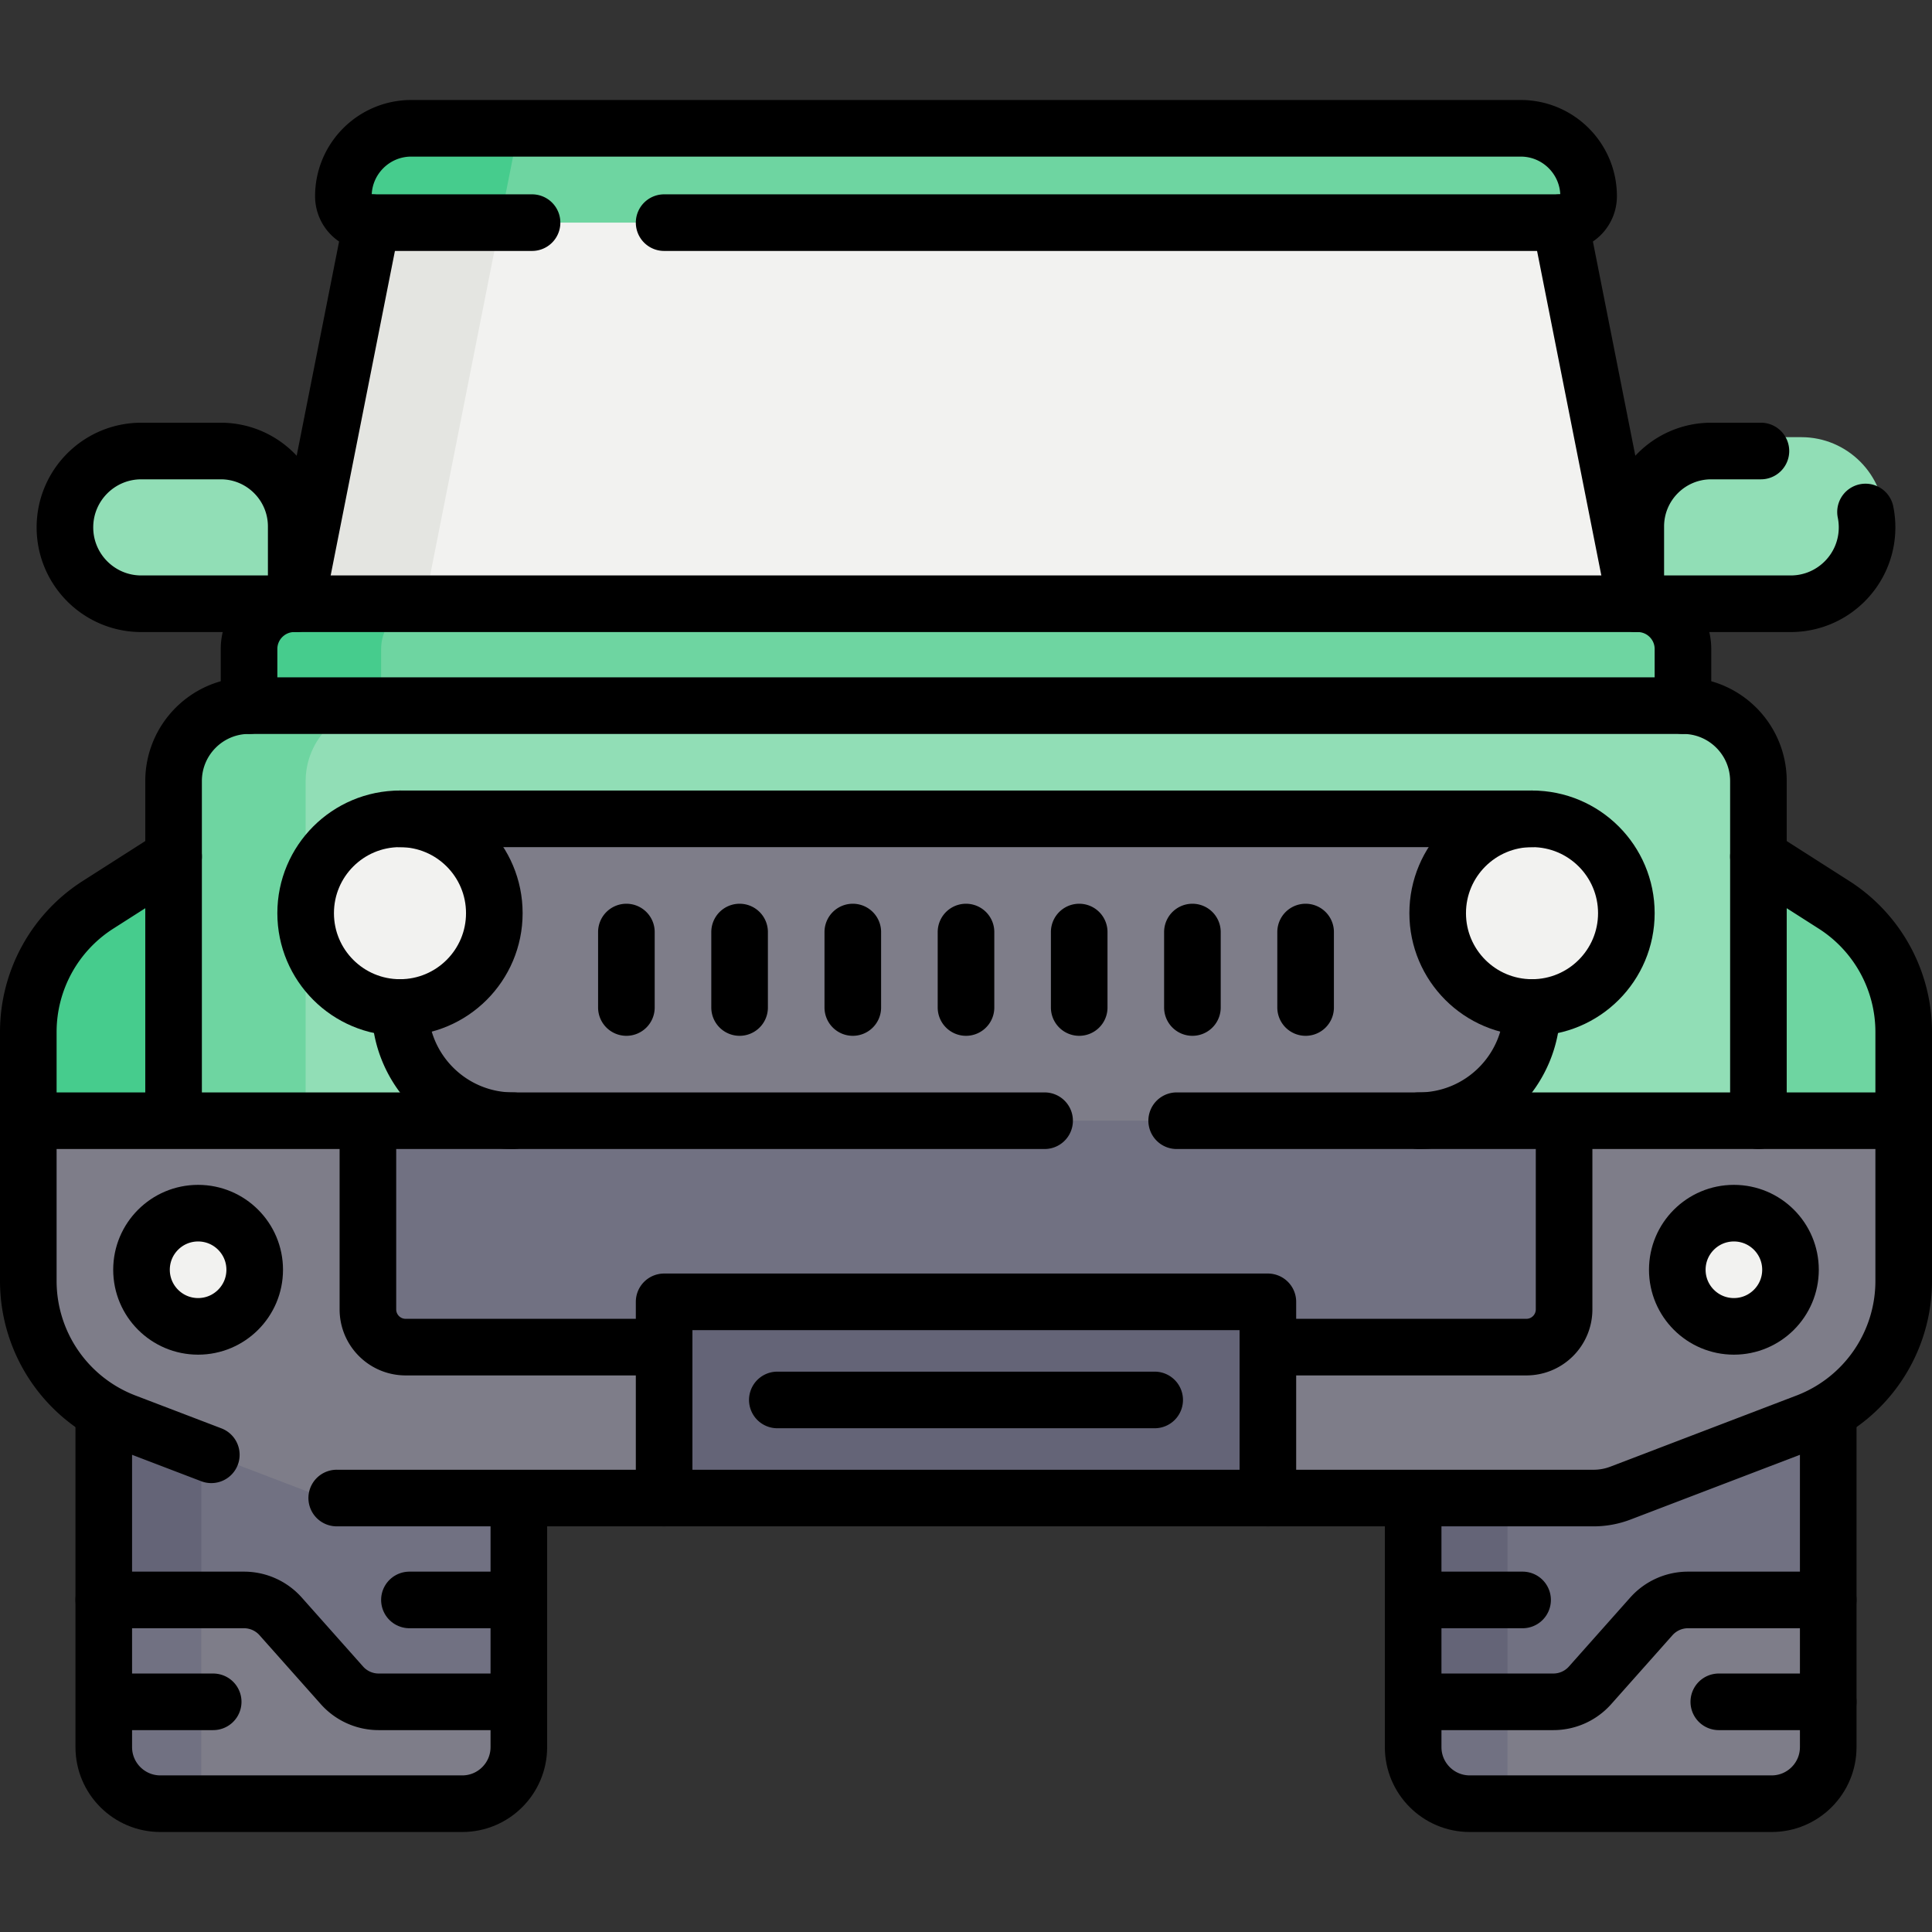 <?xml version="1.0" encoding="UTF-8"?>
<svg xmlns="http://www.w3.org/2000/svg" xmlns:xlink="http://www.w3.org/1999/xlink" version="1.1" width="512" height="512" x="0" y="0" viewBox="0 0 512 512" style="enable-background:new 0 0 512 512" xml:space="preserve" class="">
  <rect x="0" y="0" width="512" height="512" fill="#333333" stroke="none"/>
  <g>
    <path d="m504.5 297-18.623 6.976L466 297l-6.5-30 6.5-40 20.021 12.78a40.001 40.001 0 0 1 18.479 33.717V297z" style="" fill="#6ed5a1" data-original="#6ed5a1"></path>
    <path d="m46 297-17.005 7.824L7.5 297v-23.503a40 40 0 0 1 18.479-33.717L46 227l4.49 40L46 297z" style="" fill="#46cc8d" data-original="#46cc8d"></path>
    <path d="M434.982 167.486H77.018l23.265-117.488h311.434z" style="" fill="#f2f2f0" data-original="#f2f2f0"></path>
    <path d="m132.5 59-20 101h-34l20-101 18.06-6.035z" style="" fill="#e4e5e1" data-original="#e4e5e1"></path>
    <path d="M454.388 115.852h22.964c12.191 0 22.074 9.883 22.074 22.074 0 12.191-9.883 22.074-22.074 22.074h-44.778v-22.333c0-12.048 9.766-21.815 21.814-21.815zM60.056 115.578H36.949c-12.267 0-22.211 9.944-22.211 22.211 0 12.267 9.944 22.211 22.211 22.211h45.057v-22.472c0-12.123-9.827-21.95-21.95-21.95z" style="" fill="#91deb6" data-original="#91deb6"></path>
    <path d="m446 187-190 11.659L101 187l-33.475-1.564-.282-12.706c0-6.627 5.373-12 12-12l32.376-.73H434c6.627 0 12 5.373 12 12v15z" style="" fill="#6ed5a1" data-original="#6ed5a1"></path>
    <path d="M113 160c-6.63 0-12 5.37-12 12v15l-20 4.6-15-4.6v-15c0-6.63 5.37-12 12-12h35z" style="" fill="#46cc8d" data-original="#46cc8d"></path>
    <path d="M421 59H132.5l-39.375-2.364 2.188-1.765c0-9.941 8.059-18 18-18L137.45 34H403c9.941 0 18 8.059 18 18v7z" style="" fill="#6ed5a1" data-original="#6ed5a1"></path>
    <path d="m137.45 34-4.95 25H91v-7c0-9.94 8.06-18 18-18h28.45z" style="" fill="#46cc8d" data-original="#46cc8d"></path>
    <path d="m466 297-210 16.012L49.36 297l-.988-88.341c0-11.046 8.954-20 20-20L98.419 187H446c11.046 0 20 8.954 20 20v90z" style="" fill="#91deb6" data-original="#91deb6"></path>
    <path d="M101 187c-11.05 0-20 8.95-20 20v90l-13.5 7.824L46 297v-90c0-11.05 8.95-20 20-20h35z" style="" fill="#6ed5a1" data-original="#6ed5a1"></path>
    <path d="m376 297-120 16.012L136 297c-16.569 0-30-13.431-30-30v-50h300v50c0 16.569-13.431 30-30 30z" style="" fill="#7e7d89" data-original="#7e7d89"></path>
    <circle cx="406" cy="242" r="25" style="" fill="#f2f2f0" data-original="#f2f2f0"></circle>
    <circle cx="106" cy="242" r="25" style="" fill="#f2f2f0" data-original="#f2f2f0"></circle>
    <path d="M137.35 451v12c0 8.28-6.72 15-15 15h-69l-6.778-4.5c-8.28 0-15-6.72-15-15L27.35 424l37.16-4.436c3.72 0 7.25 1.59 9.72 4.36l16.24 18.28c2.47 2.77 6 4.36 9.72 4.36L137.35 451z" style="" fill="#7e7d89" data-original="#7e7d89"></path>
    <path d="M137.35 337v79.5l-7.802 7.5 7.802 7.5V451h-37.16c-3.72 0-7.25-1.59-9.72-4.36l-16.24-18.28c-2.47-2.77-6-4.36-9.72-4.36H32.702v-87H137.35z" style="" fill="#717182" data-original="#717182" class=""></path>
    <path d="M53.35 424v54h-11c-8.28 0-15-6.72-15-15v-4.5l6.057-7.5-6.057-7.5V424l13-8.212 13 8.212z" style="" fill="#717182" data-original="#717182" class=""></path>
    <path d="M27.35 337h26v87h-26z" style="" fill="#646477" data-original="#646477" class=""></path>
    <path d="M484.5 424v19.5l-6.152 7.5 6.152 7.5v4.5c0 8.28-6.72 15-15 15h-70l-7.423-2.883c-8.28 0-15-6.72-15-15L374.5 451l37.16-7.5c3.72 0 7.25-1.59 9.72-4.36l16.24-18.28c2.47-2.77 6-4.36 9.72-4.36l37.16 7.5z" style="" fill="#7e7d89" data-original="#7e7d89"></path>
    <path d="M484.5 337v87h-37.16c-3.72 0-7.25 1.59-9.72 4.36l-16.24 18.28c-2.47 2.77-6 4.36-9.72 4.36H374.5l5.966-27-5.966-87h110z" style="" fill="#717182" data-original="#717182" class=""></path>
    <path d="M399.5 451v27h-10c-8.28 0-15-6.72-15-15v-12l12.5-5 12.5 5z" style="" fill="#717182" data-original="#717182" class=""></path>
    <path d="M399.5 337v114h-25v-19.5l5.966-7.5-5.966-7.5V337z" style="" fill="#646477" data-original="#646477" class=""></path>
    <path d="m478.779 376.83-49.331 18.853a20.005 20.005 0 0 1-7.14 1.318H336l-80-10.294L176 397H89.691c-2.44 0-4.86-.447-7.14-1.318l-49.33-18.852A40.001 40.001 0 0 1 7.5 339.465V297h90L256 313.012 414.5 297h90v42.465a40.001 40.001 0 0 1-25.721 37.365z" style="" fill="#7e7d89" data-original="#7e7d89"></path>
    <path d="M404.5 357h-297c-5.523 0-10-4.477-10-10v-50h317v50c0 5.523-4.477 10-10 10z" style="" fill="#717182" data-original="#717182" class=""></path>
    <circle cx="459.5" cy="336.5" r="15" style="" fill="#f2f2f0" data-original="#f2f2f0"></circle>
    <circle cx="52.5" cy="336.5" r="15" style="" fill="#f2f2f0" data-original="#f2f2f0"></circle>
    <path d="M336 397H176v-49a3 3 0 0 1 3-3h154a3 3 0 0 1 3 3v49z" style="" fill="#646477" data-original="#646477" class=""></path>
    <path d="M137.5 397.181V463c0 8.284-6.716 15-15 15h-80c-8.284 0-15-6.716-15-15v-88.67M484.5 374.447V463c0 8.284-6.716 15-15 15h-80c-8.284 0-15-6.716-15-15v-65.723M56.5 451h-29M137.5 424h-29" style="stroke-width:15;stroke-linecap:round;stroke-linejoin:round;stroke-miterlimit:10;" fill="none" stroke="#000000" stroke-width="15" stroke-linecap="round" stroke-linejoin="round" stroke-miterlimit="10" data-original="#000000" class=""></path>
    <path d="M137.5 451h-37.162a13 13 0 0 1-9.716-4.363l-16.243-18.273a13 13 0 0 0-9.716-4.363H27.5M455.5 451h29M374.5 424h29M374.5 451h37.162a13 13 0 0 0 9.716-4.363l16.243-18.273a13 13 0 0 1 9.716-4.363H484.5M46 297v-90c0-11.046 8.954-20 20-20h380c11.046 0 20 8.954 20 20v90M56.002 385.536l-22.781-8.706A40.001 40.001 0 0 1 7.5 339.465V297h269.33" style="stroke-width:15;stroke-linecap:round;stroke-linejoin:round;stroke-miterlimit:10;" fill="none" stroke="#000000" stroke-width="15" stroke-linecap="round" stroke-linejoin="round" stroke-miterlimit="10" data-original="#000000" class=""></path>
    <path d="M311.83 297H504.5v42.465a39.999 39.999 0 0 1-25.721 37.364l-49.331 18.853a20.005 20.005 0 0 1-7.14 1.318H89.691c-.153 0-.305-.002-.457-.005M175.723 357H107.5c-5.523 0-10-4.477-10-10v-49" style="stroke-width:15;stroke-linecap:round;stroke-linejoin:round;stroke-miterlimit:10;" fill="none" stroke="#000000" stroke-width="15" stroke-linecap="round" stroke-linejoin="round" stroke-miterlimit="10" data-original="#000000" class=""></path>
    <path d="M414.5 298v49c0 5.523-4.477 10-10 10h-68.309M66 187v-15c0-6.627 5.373-12 12-12h356c6.627 0 12 5.373 12 12v15M141 59H98a7 7 0 0 1-7-7v0c0-9.941 8.059-18 18-18h294c9.941 0 18 8.059 18 18v0a7 7 0 0 1-7 7H176M136 297c-16.569 0-30-13.431-30-30M406 267c0 16.569-13.431 30-30 30M106 217h300" style="stroke-width:15;stroke-linecap:round;stroke-linejoin:round;stroke-miterlimit:10;" fill="none" stroke="#000000" stroke-width="15" stroke-linecap="round" stroke-linejoin="round" stroke-miterlimit="10" data-original="#000000" class=""></path>
    <circle cx="406" cy="242" r="25" style="stroke-width:15;stroke-linecap:round;stroke-linejoin:round;stroke-miterlimit:10;" fill="none" stroke="#000000" stroke-width="15" stroke-linecap="round" stroke-linejoin="round" stroke-miterlimit="10" data-original="#000000" class=""></circle>
    <circle cx="106" cy="242" r="25" style="stroke-width:15;stroke-linecap:round;stroke-linejoin:round;stroke-miterlimit:10;" fill="none" stroke="#000000" stroke-width="15" stroke-linecap="round" stroke-linejoin="round" stroke-miterlimit="10" data-original="#000000" class=""></circle>
    <path d="M286 267v-20M256 267v-20M316 267v-20M346 267v-20M226 267v-20M196 267v-20M166 267v-20M466 227l20.021 12.78a40.001 40.001 0 0 1 18.479 33.717V297M7.5 297v-23.503a40 40 0 0 1 18.479-33.717L46 227" style="stroke-width:15;stroke-linecap:round;stroke-linejoin:round;stroke-miterlimit:10;" fill="none" stroke="#000000" stroke-width="15" stroke-linecap="round" stroke-linejoin="round" stroke-miterlimit="10" data-original="#000000" class=""></path>
    <circle cx="459.5" cy="336.5" r="15" style="stroke-width:15;stroke-linecap:round;stroke-linejoin:round;stroke-miterlimit:10;" fill="none" stroke="#000000" stroke-width="15" stroke-linecap="round" stroke-linejoin="round" stroke-miterlimit="10" data-original="#000000" class=""></circle>
    <circle cx="52.5" cy="336.5" r="15" style="stroke-width:15;stroke-linecap:round;stroke-linejoin:round;stroke-miterlimit:10;" fill="none" stroke="#000000" stroke-width="15" stroke-linecap="round" stroke-linejoin="round" stroke-miterlimit="10" data-original="#000000" class=""></circle>
    <path d="M176 397v-52h160v52M206 371h100M78.5 160l20-101M413.5 59l20 101M494.381 135.683a20.3 20.3 0 0 1 .411 4.079v0c0 11.177-9.061 20.238-20.238 20.238H433.5v-20.476c0-11.046 8.954-20 20-20h13.16M58.5 119.524H37.446c-11.177 0-20.238 9.061-20.238 20.238v0c0 11.177 9.061 20.238 20.238 20.238H78.5v-20.476c0-11.046-8.954-20-20-20z" style="stroke-width:15;stroke-linecap:round;stroke-linejoin:round;stroke-miterlimit:10;" fill="none" stroke="#000000" stroke-width="15" stroke-linecap="round" stroke-linejoin="round" stroke-miterlimit="10" data-original="#000000" class=""></path>
  </g>
</svg>
